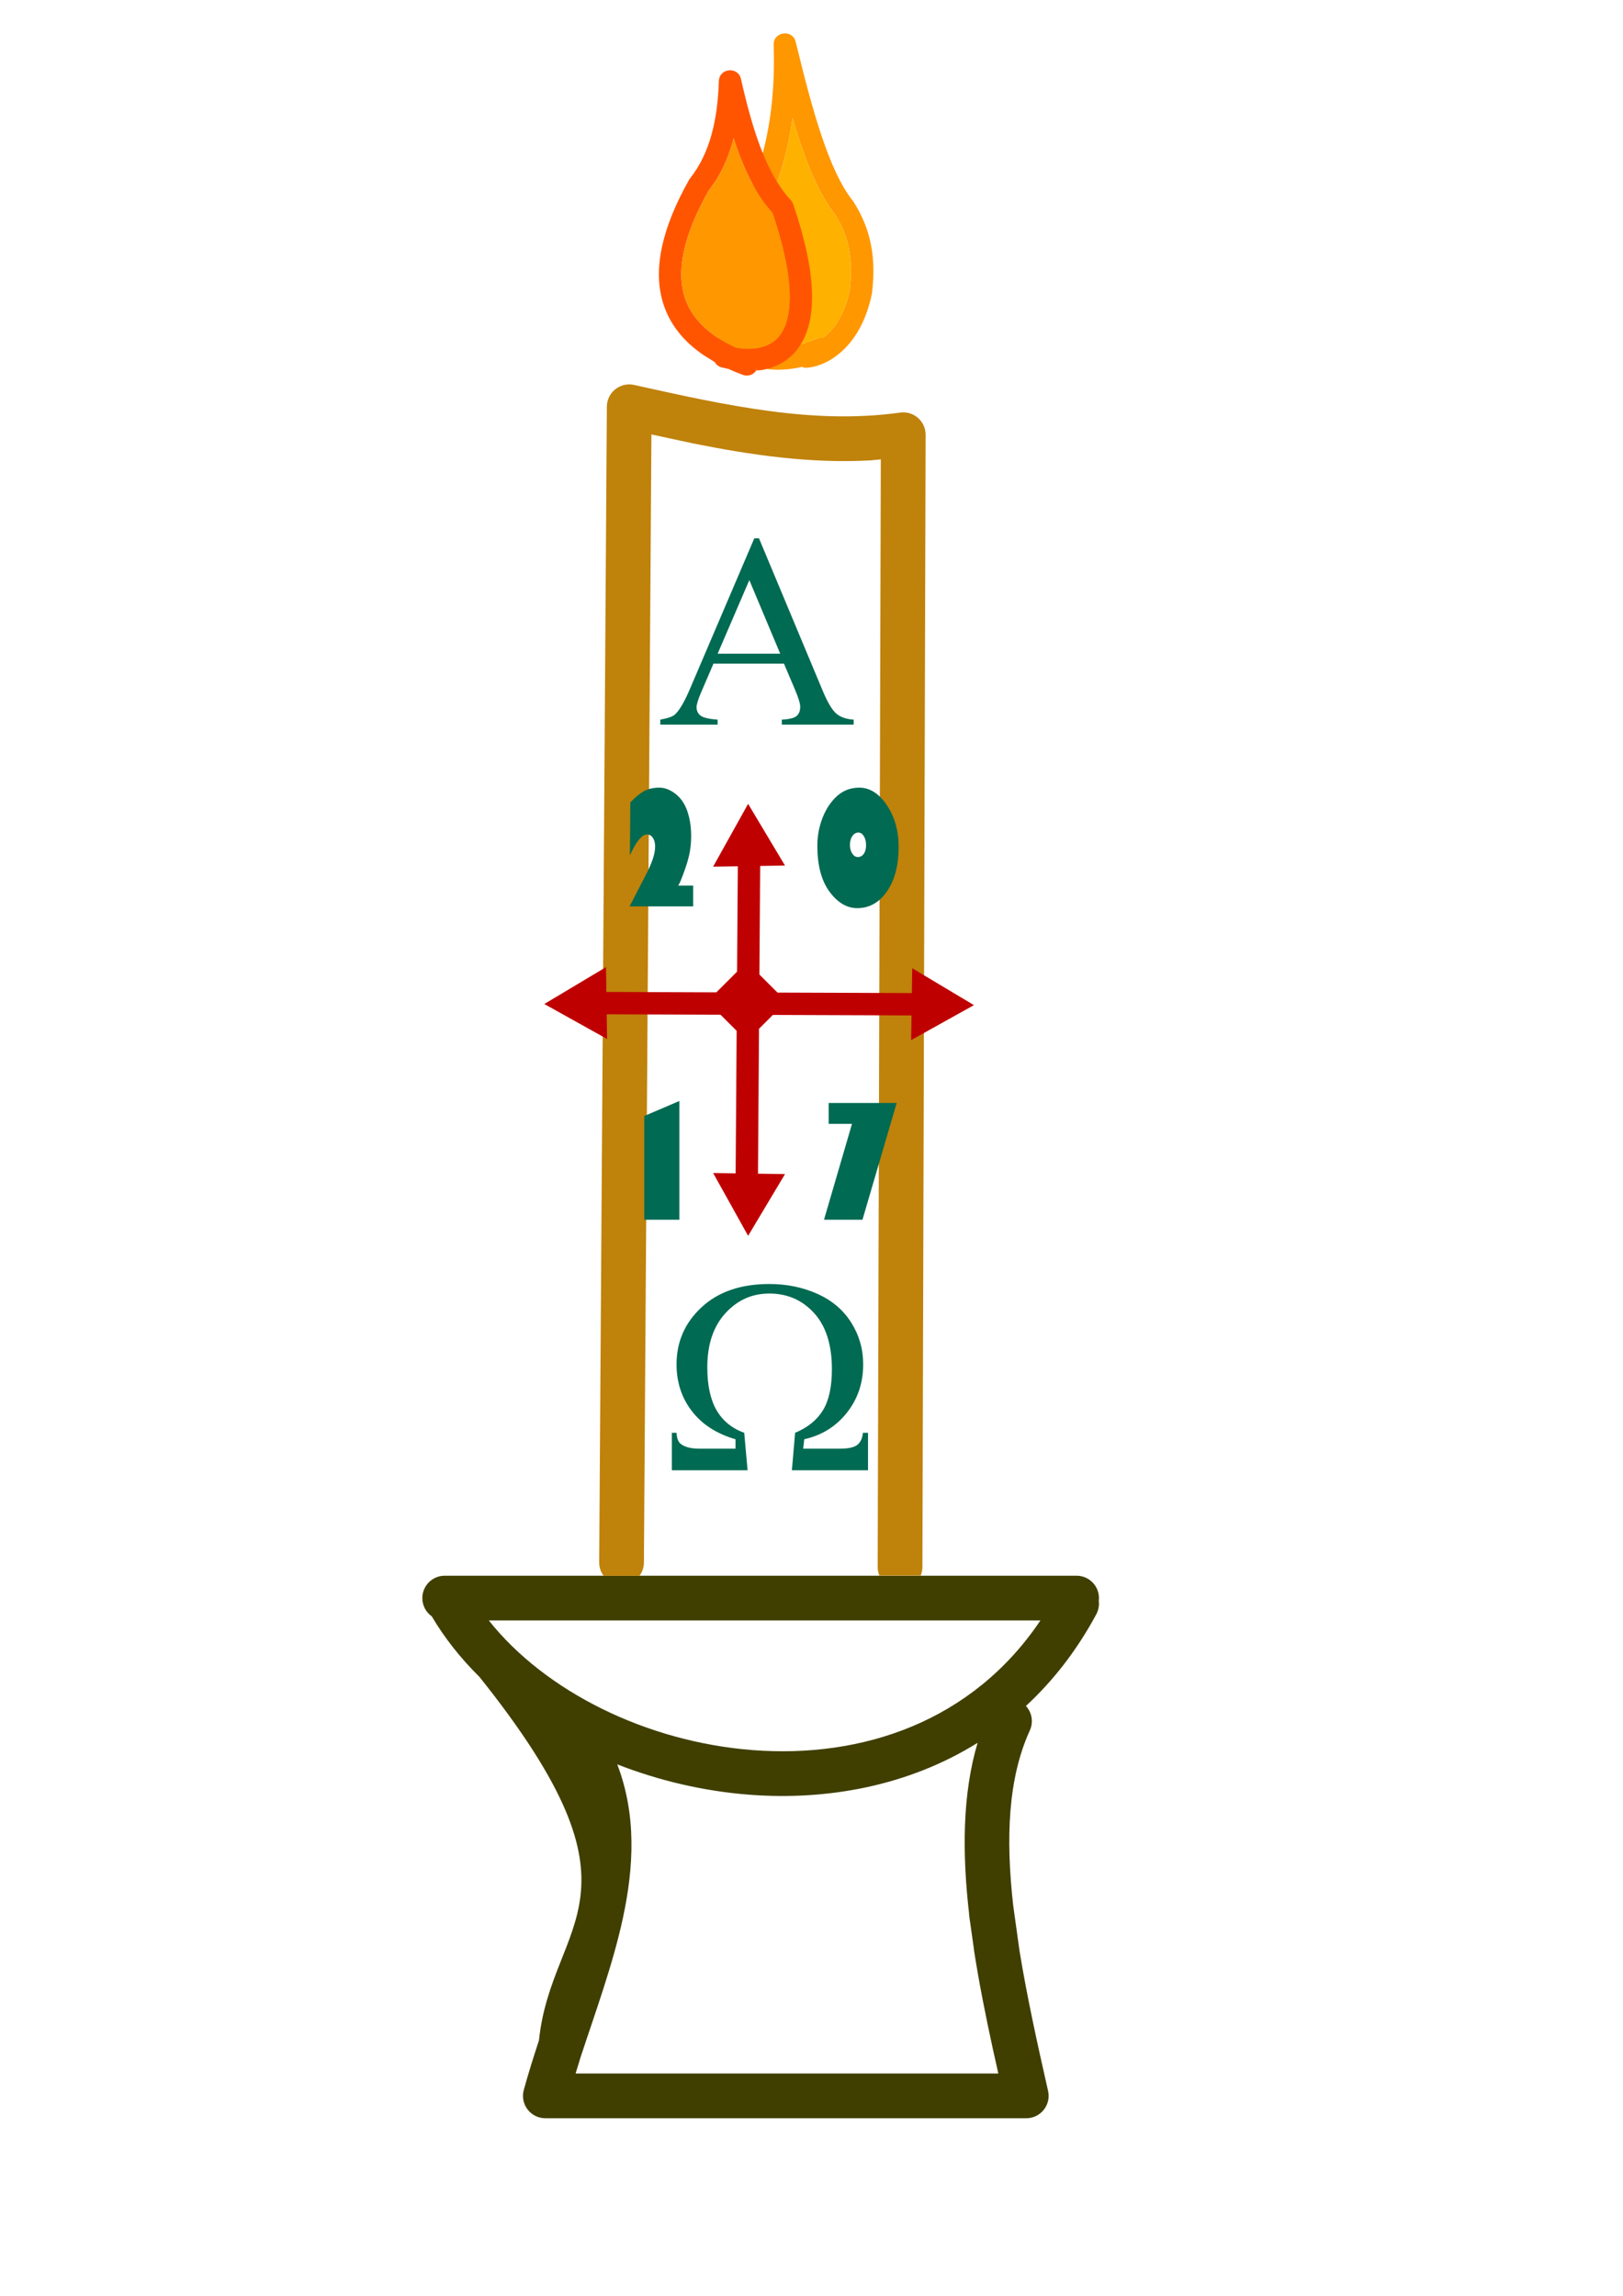 <?xml version="1.0" encoding="UTF-8" standalone="no"?>
<!-- Created with Inkscape (http://www.inkscape.org/) -->

<svg
   xmlns:dc="http://purl.org/dc/elements/1.1/"
   xmlns:cc="http://creativecommons.org/ns#"
   xmlns:rdf="http://www.w3.org/1999/02/22-rdf-syntax-ns#"
   xmlns:svg="http://www.w3.org/2000/svg"
   xmlns="http://www.w3.org/2000/svg"
   xmlns:sodipodi="http://sodipodi.sourceforge.net/DTD/sodipodi-0.dtd"
   xmlns:inkscape="http://www.inkscape.org/namespaces/inkscape"
   width="210mm"
   height="297mm"
   id="svg5743"
   version="1.1"
   inkscape:version="0.48.4 r9939"
   sodipodi:docname="New document 3">
  <defs
     id="defs3" />
  <sodipodi:namedview
     inkscape:document-units="mm"
     id="base"
     pagecolor="#ffffff"
     bordercolor="#666666"
     borderopacity="1.0"
     inkscape:pageopacity="0.0"
     inkscape:pageshadow="2"
     inkscape:zoom="0.35"
     inkscape:cx="8.5714286"
     inkscape:cy="520"
     inkscape:current-layer="layer1"
     showgrid="false"
     inkscape:window-width="853"
     inkscape:window-height="623"
     inkscape:window-x="-8"
     inkscape:window-y="-8"
     inkscape:window-maximized="1" />
  <g
     inkscape:label="Layer 1"
     inkscape:groupmode="layer"
     id="layer1">
    <g
       transform="matrix(1.532,0,0,1.532,150.276,-67.844)"
       id="g5702">
      <path
         sodipodi:nodetypes="ccccsssscccccccssccccccccccccccccccsc"
         style="font-size:16px;fill:#403f00;fill-rule:evenodd;stroke:none;stroke-width:1.2;marker-start:none;marker-end:none;font-family:Times New Roman"
         inkscape:connector-curvature="0"
         d="m 69.11,711.285 c 1.478,-5.351 3.132,-10.608 4.84,-15.801 4.056,-38.897 37.602,-45.259 -18.995,-116.015 -5.969,-5.899 -11.115,-12.367 -15.22,-19.322 -1.824,-1.294 -3.014,-3.422 -3.014,-5.828 0,-3.939 3.199,-7.14 7.14,-7.14 l 201.71,0 c 3.939,0 7.14,3.201 7.14,7.14 0,0.306 -0.021,0.607 -0.057,0.901 0.178,1.423 -0.068,2.911 -0.797,4.267 -6.274,11.655 -13.891,21.347 -22.464,29.259 1.892,2.049 2.48,5.112 1.252,7.807 -6.978,15.306 -7.75,34.346 -5.284,56.084 l 1.999,14.316 c 2.282,14.032 5.547,28.996 9.106,44.655 1.014,4.463 -2.385,8.72 -6.962,8.72 l -153.514,0 c -4.714,0 -8.14,-4.498 -6.882,-9.041 z m 151.481,-5.239 -1.71,-7.628 c -2.311,-10.612 -4.466,-21.336 -6.092,-31.92 0.009,0.003 0.018,0.007 0.028,0.01 l -1.567,-11.092 c 0.012,-0.015 0.023,-0.03 0.035,-0.046 -2.264,-19.632 -2.195,-38.463 2.684,-54.86 -21.956,13.702 -47.83,18.491 -72.897,16.558 -14.418,-1.11 -28.758,-4.454 -42.127,-9.682 6.191,16.162 5.282,32.889 1.807,49.029 -3.206,14.882 -8.765,29.977 -13.517,44.447 l -1.59,5.184 134.944,0 z m 13.43,-144.588 -176.072,0 c 17.955,22.627 50.297,38.759 84.221,41.372 34.884,2.687 70.102,-8.997 91.851,-41.372 z"
         stroke-miterlimit="79.84"
         id="path4613" />
      <path
         style="font-size:16px;fill:#bf820b;fill-opacity:1;fill-rule:evenodd;stroke:none;stroke-width:1.2;marker-start:none;marker-end:none;font-family:Times New Roman"
         inkscape:connector-curvature="0"
         d="m 93.178,542.894 2.451,-368.834 c 0.028,-4.546 4.252,-7.91 8.689,-6.924 29.412,6.54 57.271,12.716 84.92,8.825 4.304,-0.607 8.15,2.747 8.136,7.091 l -1.023,361.337 c -0.003,0.974 -0.2,1.902 -0.556,2.746 l -13.167,0 c -0.361,-0.857 -0.559,-1.798 -0.555,-2.787 l 1,-353.454 -3.327,0.323 c -19.12,1.057 -38.091,-1.702 -56.584,-5.412 l -13.314,-2.868 -2.392,360.049 c -0.011,1.585 -0.536,3.045 -1.418,4.223 l -11.442,0 c -0.899,-1.202 -1.429,-2.697 -1.417,-4.315 z"
         stroke-miterlimit="79.84"
         id="path4621" />
      <path
         style="font-size:16px;fill:#ff9700;fill-opacity:1;fill-rule:evenodd;stroke:none;stroke-width:1.2;marker-start:none;marker-end:none;font-family:Times New Roman"
         inkscape:connector-curvature="0"
         d="m 131.488,152.653 c -5.65,-8.738 -5.034,-21.325 1.157,-30.753 9.513,-15.475 17.194,-33.365 16.225,-63.302 -0.138,-4.255 6.033,-5.095 7.038,-0.957 5.326,21.942 10.67,41.309 18.235,50.729 0.081,0.102 0.16,0.212 0.231,0.321 5.765,9.083 7.195,18.272 5.886,29.118 -0.012,0.095 -0.031,0.204 -0.05,0.296 -3.72,17.981 -15.19,23.269 -20.811,23.551 -0.492,0.026 -0.966,-0.051 -1.401,-0.21 l -0.141,-0.085 1.863,-0.445 c -13.204,3.633 -23.043,-0.231 -28.232,-8.261 z m 31.37,-0.364 c 0.454,-0.188 0.925,-0.274 1.389,-0.27 l 0.421,0.068 c 2.854,-2.142 6.008,-5.984 7.902,-12.75 l 0.612,-2.523 0.304,-3.351 c 0.4,-6.803 -0.638,-12.565 -3.536,-18.156 l -1.579,-2.739 -1.44,-1.938 c -4.812,-6.992 -8.62,-17.079 -11.916,-28.22 l -0.143,-0.509 -0.391,2.763 c -2.773,17.063 -8.83,29.711 -15.808,41.066 -4.939,7.516 -5.081,17.029 -1.19,23.049 3.58,5.536 11.387,9.289 25.374,3.511 z"
         stroke-miterlimit="79.84"
         id="path4623" />
      <path
         style="font-size:16px;fill:#bf0000;stroke:none;stroke-width:1.2;marker-start:none;marker-end:none;font-family:Times New Roman"
         inkscape:connector-curvature="0"
         d="m 140.716,438.702 -11.171,-20.052 7.188,0.112 0.323,-45.481 -5.141,-5.138 -36.253,-0.136 -0.078,0 0.124,7.883 -20.052,-11.172 19.7,-11.776 0.121,7.949 0,-0.015 c 0.069,-0.004 0.141,-0.007 0.212,-0.007 l 34.893,0.129 6.608,-6.608 0.24,-33.62 -7.885,0.119 11.171,-20.052 11.777,19.7 -7.924,0.124 -0.248,34.644 5.765,5.765 42.893,0.157 0.124,-7.928 19.7,11.776 -20.052,11.172 0.119,-7.883 -44.25,-0.162 -4.422,4.422 -0.329,46.246 8.624,0.131 -11.777,19.7 z"
         stroke-miterlimit="79.84"
         id="path4627" />
      <path
         sodipodi:nodetypes="ccccccccccccssccccscccccccc"
         style="font-size:16px;fill:#006a52;fill-opacity:1;fill-rule:nonzero;stroke:none;stroke-width:2.213;marker-start:none;marker-end:none;font-family:Times New Roman"
         inkscape:connector-curvature="0"
         d="m 112.686,275.545 0,-1.586 c 2.429,-0.429 4,-0.987 4.714,-1.672 1.457,-1.371 3.072,-4.157 4.844,-8.357 l 20.445,-47.833 1.499,0 20.231,48.39 c 1.599,3.857 3.07,6.364 4.414,7.522 1.343,1.157 3.199,1.807 5.571,1.95 l 0,1.586 -22.93,0 0,-1.586 c 2.371,-0.115 3.943,-0.5 4.714,-1.157 0.772,-0.657 1.157,-1.643 1.157,-2.957 0,-1.029 -0.557,-2.858 -1.672,-5.487 l -3.515,-8.272 -22.501,0 -3.943,9.172 c -0.972,2.258 -1.458,3.844 -1.458,4.758 0,1.085 0.415,1.964 1.244,2.636 0.827,0.671 2.656,1.107 5.486,1.307 l 0,1.586 z m 38.275,-22.631 -9.857,-23.486 -10.115,23.486 z"
         stroke-miterlimit="79.84"
         id="path4631" />
      <g
         transform="translate(-68,0)"
         id="text5489"
         style="font-size:50px;font-style:normal;font-variant:normal;font-weight:normal;font-stretch:normal;text-align:start;line-height:100%;letter-spacing:0px;word-spacing:0px;writing-mode:lr-tb;text-anchor:start;fill:#006a52;fill-opacity:1;stroke:none;font-family:Colonna MT;-inkscape-font-specification:Colonna MT">
        <path
           id="path5503"
           style="fill:#006a52;fill-opacity:1;font-family:Gill Sans Ultra Bold Condensed;-inkscape-font-specification:'Gill Sans Ultra Bold Condensed,'"
           d="m 186.384,326.919 4.785,0 0,6.641 -20.288,0 5.273,-10.229 c 1.921,-3.695 2.881,-6.649 2.881,-8.862 -1e-5,-1.139 -0.24,-2.067 -0.72,-2.783 -0.48,-0.716 -1.095,-1.074 -1.843,-1.074 -1.644,2e-5 -3.475,2.214 -5.493,6.641 l 0.146,-16.895 c 1.595,-1.66 3.06,-2.856 4.395,-3.589 1.335,-0.732 2.954,-1.099 4.858,-1.099 1.758,3e-5 3.487,0.667 5.188,2.002 1.701,1.335 2.954,3.186 3.76,5.554 0.806,2.368 1.208,4.976 1.208,7.825 -2e-5,1.758 -0.142,3.459 -0.427,5.103 -0.285,1.644 -0.863,3.678 -1.733,6.104 -0.871,2.425 -1.469,3.874 -1.794,4.346 z"
           inkscape:connector-curvature="0" />
        <path
           id="path5505"
           style="fill:#006a52;fill-opacity:1;font-family:Gill Sans Ultra Bold Condensed;-inkscape-font-specification:'Gill Sans Ultra Bold Condensed,'"
           d="m 244.221,295.669 c 3.353,3e-5 6.283,1.868 8.789,5.603 2.506,3.735 3.76,8.183 3.76,13.342 -2e-5,5.811 -1.233,10.514 -3.699,14.111 -2.466,3.597 -5.644,5.396 -9.534,5.396 -3.304,0 -6.25,-1.75 -8.838,-5.249 -2.588,-3.499 -3.882,-8.407 -3.882,-14.722 -1e-5,-3.076 0.553,-6.03 1.66,-8.862 1.107,-2.832 2.645,-5.143 4.614,-6.934 1.969,-1.79 4.346,-2.686 7.129,-2.686 z m -0.488,22.144 c 0.798,2e-5 1.436,-0.346 1.917,-1.038 0.48,-0.692 0.72,-1.615 0.72,-2.771 -1e-5,-1.139 -0.236,-2.091 -0.708,-2.856 -0.472,-0.765 -1.05,-1.147 -1.733,-1.147 -0.781,2e-5 -1.428,0.37 -1.941,1.111 -0.513,0.741 -0.769,1.689 -0.769,2.844 -1e-5,1.074 0.244,1.986 0.732,2.734 0.488,0.749 1.082,1.123 1.782,1.123 z"
           inkscape:connector-curvature="0" />
        <path
           id="path5507"
           style="fill:#006a52;fill-opacity:1;font-family:Gill Sans Ultra Bold Condensed;-inkscape-font-specification:'Gill Sans Ultra Bold Condensed,'"
           d="m 186.775,395.669 0,37.891 -11.206,0 0,-33.105 z"
           inkscape:connector-curvature="0" />
        <path
           id="path5509"
           style="fill:#006a52;fill-opacity:1;font-family:Gill Sans Ultra Bold Condensed;-inkscape-font-specification:'Gill Sans Ultra Bold Condensed,'"
           d="m 256.135,396.304 -10.913,37.256 -12.28,0 8.936,-30.591 -7.446,0 0,-6.665 z"
           inkscape:connector-curvature="0" />
      </g>
      <path
         sodipodi:nodetypes="ccccsccsssscsscccscccccccscscscccc"
         id="path5500"
         stroke-miterlimit="79.84"
         d="m 116.372,513.529 0,-11.959 1.499,0 c 0.085,1.743 0.542,2.929 1.371,3.557 1.286,1.002 3.244,1.501 5.873,1.501 l 11.572,0 0,-3.001 c -6.001,-1.743 -10.637,-4.729 -13.908,-8.958 -3.272,-4.229 -4.908,-9.215 -4.908,-14.958 0,-7.201 2.665,-13.273 7.994,-18.217 5.328,-4.944 12.537,-7.415 21.623,-7.415 5.571,0 10.693,1.05 15.366,3.151 4.672,2.099 8.272,5.165 10.8,9.194 2.529,4.029 3.793,8.458 3.793,13.288 0,5.913 -1.735,11.064 -5.207,15.451 -3.471,4.386 -8.008,7.208 -13.608,8.464 l -0.343,3.001 11.787,0 c 2.628,0 4.457,-0.401 5.486,-1.201 1.027,-0.8 1.627,-2.087 1.8,-3.858 l 1.628,0 0,11.959 -24.302,0 1.028,-11.959 c 4.029,-1.686 6.994,-4.086 8.894,-7.201 1.9,-3.113 2.85,-7.485 2.85,-13.115 0,-7.771 -1.893,-13.737 -5.679,-17.894 -3.786,-4.158 -8.55,-6.237 -14.294,-6.237 -5.544,0 -10.23,2.107 -14.058,6.322 -3.829,4.215 -5.743,9.952 -5.743,17.209 0,5.715 0.979,10.273 2.935,13.672 1.958,3.4 4.908,5.814 8.851,7.243 l 1.072,11.959 z"
         inkscape:connector-curvature="0"
         style="font-size:16px;fill:#006a52;fill-opacity:1;fill-rule:nonzero;stroke:none;stroke-width:2.213;marker-start:none;marker-end:none;font-family:Times New Roman" />
      <path
         sodipodi:nodetypes="cccccccccccccccc"
         id="path5698"
         stroke-miterlimit="79.84"
         d="m 162.858,152.289 c 0.454,-0.188 0.925,-0.274 1.389,-0.27 l 0.421,0.068 c 2.854,-2.142 6.008,-5.984 7.902,-12.75 l 0.612,-2.523 0.304,-3.351 c 0.4,-6.803 -0.638,-12.565 -3.536,-18.156 l -1.579,-2.739 -1.44,-1.938 c -4.812,-6.992 -8.62,-17.079 -11.916,-28.22 l -0.143,-0.509 -0.391,2.763 c -2.773,17.063 -8.83,29.711 -15.808,41.066 -4.939,7.516 -5.081,17.029 -1.19,23.049 3.58,5.536 11.387,9.289 25.374,3.511 z"
         inkscape:connector-curvature="0"
         style="font-size:16px;fill:#ffb100;fill-opacity:1;fill-rule:evenodd;stroke:none;stroke-width:1.2;marker-start:none;marker-end:none;font-family:Times New Roman" />
      <path
         style="font-size:16px;fill:#ff5500;fill-opacity:1;fill-rule:evenodd;stroke:none;stroke-width:1.2;marker-start:none;marker-end:none;font-family:Times New Roman"
         inkscape:connector-curvature="0"
         d="m 139.055,163.933 c -1.578,-0.586 -3.106,-1.212 -4.607,-1.895 l -2.211,-0.502 c -0.952,-0.255 -1.712,-0.872 -2.18,-1.698 l -3.68,-2.297 c -6.124,-4.201 -10.579,-9.539 -12.726,-16.291 -3.405,-10.7 -0.635,-23.821 8.187,-39.532 0.093,-0.167 0.2,-0.323 0.317,-0.473 6.392,-8.043 8.815,-18.681 9.223,-31.098 0.138,-4.153 6.131,-4.724 7.05,-0.671 3.677,16.22 8.068,30.227 15.918,38.704 0.34,0.367 0.597,0.802 0.759,1.273 7.818,22.923 7.595,37.377 1.843,45.598 -3.006,4.296 -7.162,6.459 -11.577,7.278 l -2.182,0.245 0.459,-0.74 c -0.685,1.847 -2.744,2.787 -4.591,2.099 z m 12.041,-12.976 c 3.375,-4.823 4.817,-15.081 -1.402,-35.068 l -1.163,-3.56 -2.706,-3.328 c -4.106,-5.707 -7.167,-12.688 -9.632,-20.249 l -0.105,-0.343 -0.202,0.848 c -1.25,4.479 -3.015,8.728 -5.462,12.64 l -2.423,3.43 -1.442,2.658 c -7.131,13.612 -8.466,23.677 -6.103,31.1 1.863,5.863 6.246,10.708 13.231,14.593 l 3.091,1.561 c 6.091,1.066 11.4,-0.109 14.319,-4.281 z"
         stroke-miterlimit="79.84"
         id="path4625" />
      <path
         sodipodi:nodetypes="cccccccccccccc"
         id="path5700"
         stroke-miterlimit="79.84"
         d="m 151.096,150.957 c 3.375,-4.823 4.817,-15.081 -1.402,-35.068 l -1.163,-3.56 -2.706,-3.328 c -4.106,-5.707 -7.167,-12.688 -9.632,-20.249 l -0.105,-0.343 -0.202,0.848 c -1.25,4.479 -3.015,8.728 -5.462,12.64 l -2.423,3.43 -1.442,2.658 c -7.131,13.612 -8.466,23.677 -6.103,31.1 1.863,5.863 6.246,10.708 13.231,14.593 l 3.091,1.561 c 6.091,1.066 11.4,-0.109 14.319,-4.281 z"
         inkscape:connector-curvature="0"
         style="font-size:16px;fill:#ff9700;fill-opacity:1;fill-rule:evenodd;stroke:none;stroke-width:1.2;marker-start:none;marker-end:none;font-family:Times New Roman" />
    </g>
  </g>
</svg>
